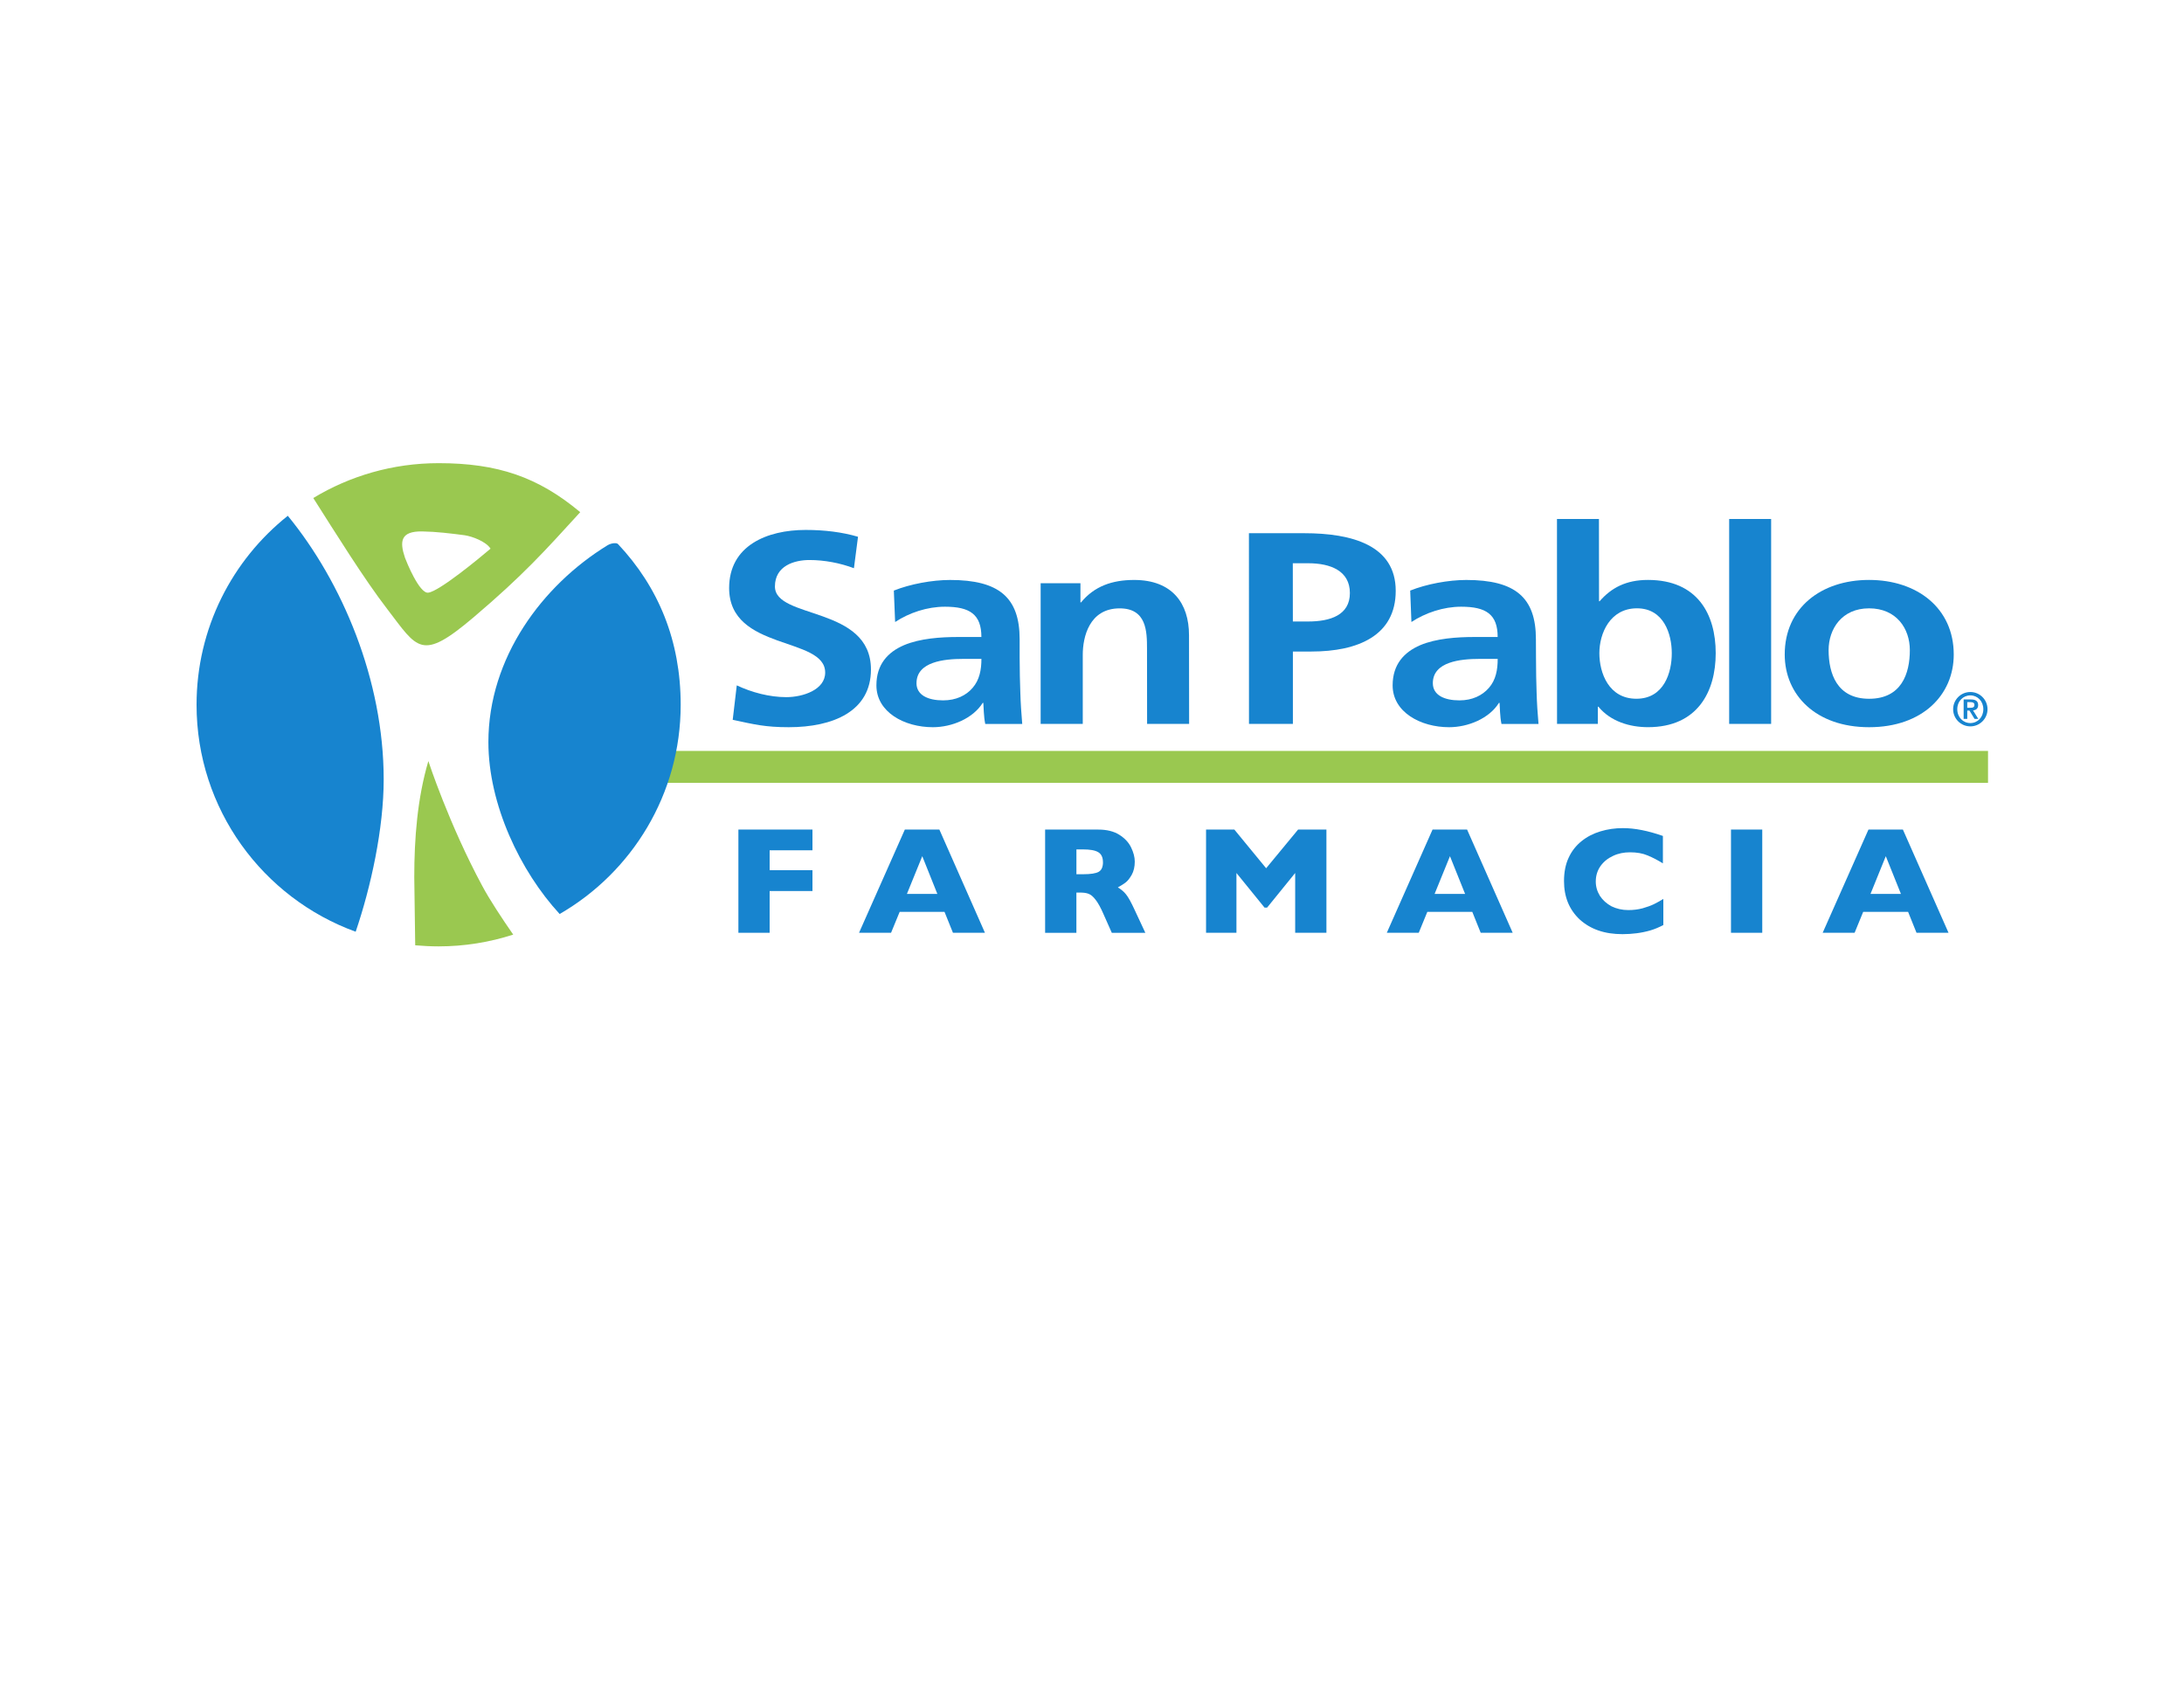 <svg viewBox="0 0 792 612" version="1.1" xmlns="http://www.w3.org/2000/svg" id="Layer_2">
  
  <defs>
    <style>
      .st0 {
        fill: #9ac850;
      }

      .st1 {
        fill-rule: evenodd;
      }

      .st1, .st2 {
        fill: #1784cf;
      }
    </style>
  </defs>
  <polygon points="294.63 323.08 279.1 323.08 279.1 338.22 267.77 338.22 267.77 300.79 294.63 300.79 294.63 308.31 279.1 308.31 279.1 315.52 294.63 315.52 294.63 323.08" class="st1"></polygon>
  <path d="M339.92,324.13l-5.47-13.68-5.57,13.68h11.04ZM357.17,338.22h-11.59l-3.06-7.58h-16.27l-3.12,7.58h-11.61l16.61-37.43h12.52l16.53,37.43Z" class="st1"></path>
  <path d="M399.97,312.61c0-1.72-.57-2.93-1.7-3.61-1.15-.69-2.98-1.01-5.56-1.01h-2.36v9h2.43c2.77,0,4.64-.3,5.65-.88,1.05-.62,1.55-1.78,1.55-3.5M415.34,338.23h-12.16l-2.95-6.64c-1.05-2.44-2.03-4.2-2.9-5.31-.87-1.15-1.7-1.86-2.55-2.18-.82-.33-1.85-.46-3.17-.46h-1.27v14.59h-11.34v-37.43h19.26c3.11,0,5.66.63,7.65,1.89,1.97,1.25,3.41,2.78,4.27,4.59.87,1.79,1.33,3.51,1.33,5.12,0,1.9-.38,3.51-1.11,4.81-.75,1.3-1.49,2.25-2.29,2.84-.84.61-1.74,1.17-2.74,1.72,1.19.7,2.18,1.53,2.96,2.51.79.95,1.88,2.89,3.23,5.85l3.78,8.1Z" class="st1"></path>
  <polygon points="481.01 338.22 469.68 338.22 469.68 316.54 459.5 329.09 458.57 329.09 448.38 316.54 448.38 338.22 437.36 338.22 437.36 300.79 447.62 300.79 459.15 314.82 470.74 300.79 481.01 300.79 481.01 338.22" class="st1"></polygon>
  <path d="M531.3,324.13l-5.49-13.68-5.57,13.68h11.06ZM548.55,338.22h-11.59l-3.05-7.58h-16.31l-3.11,7.58h-11.58l16.59-37.43h12.52l16.54,37.43Z" class="st1"></path>
  <path d="M603.21,335.41c-1.56.81-3.15,1.49-4.75,1.96-1.63.47-3.3.81-4.94,1.02-1.65.21-3.35.33-5.12.33-3.27,0-6.2-.44-8.8-1.35-2.58-.89-4.81-2.23-6.75-3.98-1.89-1.78-3.31-3.83-4.27-6.16-.95-2.36-1.41-4.94-1.41-7.76,0-3.2.54-6.03,1.67-8.44,1.11-2.44,2.69-4.43,4.71-6.05,1.99-1.6,4.3-2.78,6.85-3.54,2.58-.78,5.29-1.17,8.15-1.17,4.26,0,9.08.95,14.48,2.84v9.94c-1.86-1.15-3.69-2.11-5.51-2.86-1.82-.78-3.94-1.15-6.4-1.15-2.19,0-4.25.39-6.12,1.28-1.9.87-3.42,2.08-4.58,3.69-1.13,1.61-1.73,3.48-1.73,5.63,0,1.87.51,3.61,1.51,5.21,1.01,1.55,2.43,2.8,4.18,3.77,1.81.88,3.87,1.37,6.1,1.37,1.83,0,3.56-.21,5.17-.64,1.62-.46,3-.96,4.1-1.49,1.12-.56,2.27-1.18,3.44-1.91v9.46Z" class="st1"></path>
  <rect height="37.43" width="11.34" y="300.79" x="627.72" class="st2"></rect>
  <path d="M689.35,324.13l-5.49-13.68-5.55,13.68h11.04ZM706.6,338.22h-11.6l-3.05-7.58h-16.29l-3.11,7.58h-11.58l16.61-37.43h12.48l16.55,37.43Z" class="st1"></path>
  <rect height="11.57" width="510.97" y="272.28" x="209.96" class="st0"></rect>
  <path d="M186.12,338.88c-8.52,2.76-17.63,4.27-27.08,4.27-2.84,0-5.67-.16-8.47-.39l-.34-24.66c0-14.15,1.12-28.63,5.11-42.14,0,0,7.42,22.78,19.59,45.35,2.63,4.93,7.24,11.9,11.18,17.57" class="st0"></path>
  <path d="M155.31,214.9c-3.23.42-7.92-11.23-8.45-12.67-2.02-6-1.57-9.65,6.25-9.54,5.07.08,10.43.73,15.41,1.39,2.65.39,7.71,2.23,9.37,4.86-4.1,3.49-18.6,15.47-22.57,15.95M159.04,167.94c-16.61,0-32.16,4.62-45.43,12.64,8.16,12.83,18.37,29.28,26.81,40.25,11.06,14.41,12.27,19.17,31.32,3,18.02-15.3,25.82-24.04,38.67-38.12-15.25-12.74-29.92-17.77-51.38-17.77" class="st0"></path>
  <path d="M71.28,255.55c0-27.75,12.92-52.48,33.09-68.53,19.74,24.08,34.77,59.56,34.77,95.6,0,17.82-4.63,39.01-10.16,55.22-33.67-12.23-57.7-44.46-57.7-82.29" class="st2"></path>
  <path d="M224.1,197.26c14.72,15.65,22.74,35.1,22.74,58.28,0,32.42-17.66,60.74-43.89,75.87-14.29-15.49-25.84-39.73-25.84-62.32,0-30.58,19.53-56.85,43.19-71.37,1.48-.89,3.34-.95,3.79-.46" class="st2"></path>
  <path d="M311.16,194.63c-5.8-1.7-12.17-2.48-19-2.48-13.99,0-27.75,5.66-27.75,21.09.03,22.89,34.83,17.45,34.83,30.62.02,6.25-8.06,8.92-14.11,8.92s-12.5-1.7-17.95-4.27l-1.47,12.49c7.83,1.67,11.71,2.68,20.33,2.68,16.05,0,29.8-5.76,29.8-20.91,0-23.18-34.82-18.13-34.82-30.11,0-7.52,7.04-9.6,12.52-9.6s11.14,1.1,16.13,2.97l1.48-11.4Z" class="st1"></path>
  <path d="M332.36,247.72c0-7.83,10.11-8.81,16.94-8.81h6.6c0,3.94-.69,7.62-3.19,10.5-2.36,2.77-6.01,4.54-10.7,4.54-5.45,0-9.65-1.88-9.66-6.24M324.6,225.54c5.12-3.36,11.6-5.55,18.08-5.55,8.99,0,13.21,2.76,13.21,10.98h-8.41c-6.38,0-13.87.51-19.67,2.97-5.8,2.49-10.01,6.93-9.99,14.57,0,9.71,10.13,15.17,20.47,15.17,6.93,0,14.55-3.19,18.08-8.82h.22c.13,1.58.13,4.93.7,7.63h13.41c-.34-3.95-.58-7.54-.69-11.4-.12-3.77-.25-7.62-.25-12.77v-6.54c0-15.07-7.4-21.49-25.23-21.49-6.49,0-14.46,1.48-20.39,3.85l.47,11.41Z" class="st1"></path>
  <path d="M377.39,262.49h15.26v-24.97c-.02-6.53,2.36-16.93,13.39-16.93,9.78,0,9.91,8.41,9.91,14.66l.03,27.24h15.24l-.04-32.18c0-11.49-6.04-20.02-19.91-20.02-7.96,0-14.44,2.28-19.24,8.13h-.22v-6.94h-14.43v51.02Z" class="st1"></path>
  <path d="M452.92,262.49h15.93v-26.25s6.69,0,6.69,0c17.05,0,30.6-5.86,30.6-22,0-16.51-15.82-20.9-33.12-20.9h-20.11l.02,69.15ZM468.82,204.23h5.56c8.2,0,15.14,2.78,15.14,10.81s-7.16,10.31-15.14,10.31h-5.54l-.02-21.11Z" class="st1"></path>
  <path d="M519.6,247.72c0-7.83,10.1-8.81,16.94-8.81h6.58c0,3.94-.66,7.62-3.18,10.5-2.4,2.77-6.03,4.54-10.69,4.54-5.46,0-9.65-1.88-9.65-6.24M511.82,225.54c5.14-3.36,11.62-5.55,18.07-5.55,9.01,0,13.22,2.76,13.22,10.98h-8.42c-6.36,0-13.86.51-19.67,2.97-5.79,2.49-10,6.93-10,14.57,0,9.71,10.15,15.17,20.47,15.17,6.95,0,14.58-3.19,18.08-8.82h.23c.12,1.58.12,4.93.69,7.63h13.43c-.35-3.95-.58-7.54-.69-11.4-.12-3.77-.22-7.62-.22-12.77l-.03-6.54c0-15.07-7.4-21.49-25.24-21.49-6.49,0-14.44,1.48-20.35,3.85l.44,11.41Z" class="st1"></path>
  <path d="M564.63,262.49h14.8v-6.25h.21c4.48,5.44,11.5,7.43,17.99,7.43,17.95,0,24.56-12.88,24.55-26.84,0-14.09-6.59-26.55-24.58-26.55-7.95,0-13.3,2.88-17.52,7.73h-.21l-.03-29.83h-15.22l.02,74.31ZM579.99,236.83c0-7.15,3.85-16.26,13.63-16.26s12.63,9.41,12.63,16.26c.02,7.02-2.82,16.53-12.83,16.53s-13.43-9.32-13.43-16.53" class="st1"></path>
  <rect height="74.3" width="15.22" y="188.18" x="627.06" class="st2"></rect>
  <path d="M663.12,235.74c0-7.64,4.76-15.16,14.68-15.16s14.78,7.33,14.78,15.16c0,8.52-3.05,17.63-14.77,17.63s-14.68-9.23-14.69-17.63M647.21,237.32c0,14.66,11.27,26.36,30.6,26.36s30.7-11.7,30.69-26.36c0-16.84-13.3-27.04-30.72-27.04s-30.59,10.2-30.57,27.04" class="st1"></path>
  <path d="M713.4,256.63h1.18c.79,0,1.42-.12,1.42-1.07,0-.81-.75-.97-1.42-.97h-1.18v2.04ZM712.09,253.62h2.64c1.68,0,2.62.57,2.62,2.05,0,1.2-.71,1.81-1.86,1.91l1.91,3.08h-1.36l-1.84-3.02h-.8v3.02h-1.31v-7.04ZM719.23,257.16c0-2.92-2.11-5.02-4.71-5.02s-4.74,2.11-4.74,5.02,2.11,5.02,4.74,5.02,4.71-2.1,4.71-5.02M708.28,257.16c0-3.43,2.78-6.24,6.24-6.24s6.23,2.81,6.23,6.24-2.81,6.22-6.23,6.22-6.24-2.78-6.24-6.22" class="st2"></path>
</svg>